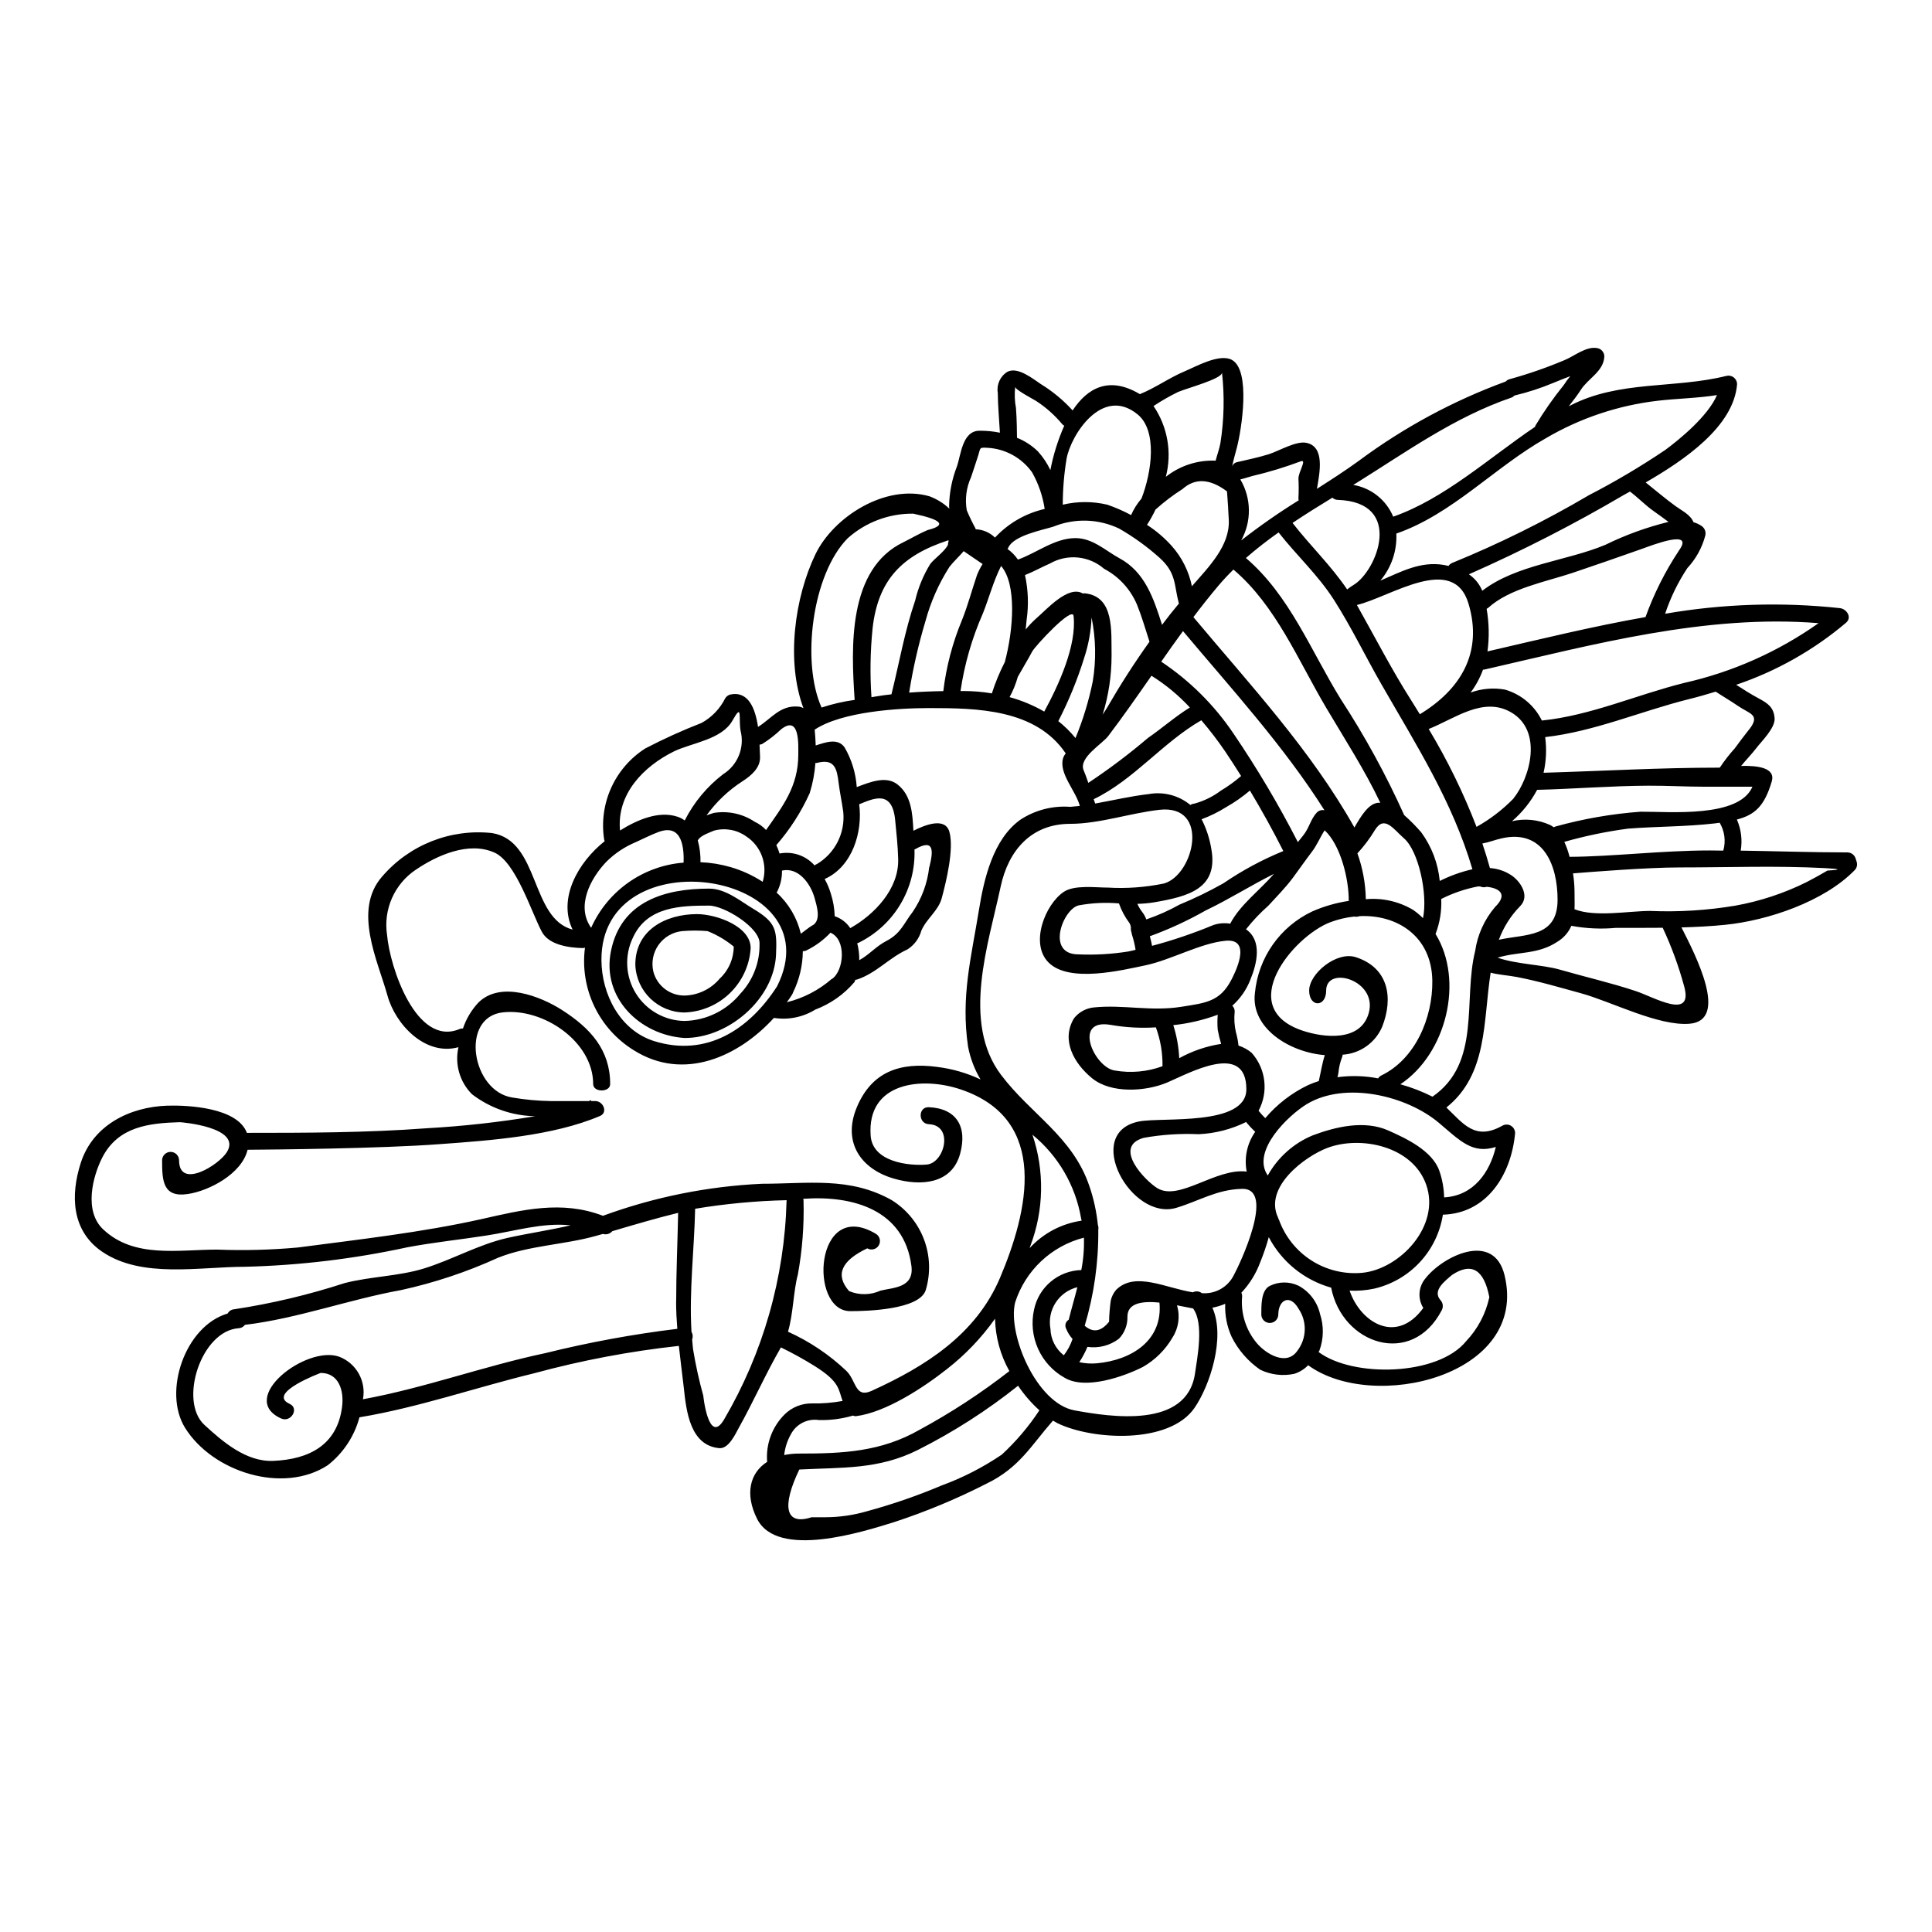 <?xml version="1.0" encoding="UTF-8"?>
<!-- Uploaded to: ICON Repo, www.svgrepo.com, Generator: ICON Repo Mixer Tools -->
<svg fill="#000000" width="800px" height="800px" version="1.1" viewBox="144 144 512 512" xmlns="http://www.w3.org/2000/svg">
 <g>
  <path d="m413.04 246.52c-0.215 1.875-0.145 3.769 0.203 5.625 0.223 2.609 0.27 7.203 0.27 7.871v0.004c2.066 0.82 3.945 2.047 5.539 3.602 1.34 1.477 2.457 3.148 3.309 4.953 0.773-4.043 2.008-7.984 3.672-11.754-0.227-0.113-0.426-0.277-0.586-0.473-1.984-2.375-4.316-4.438-6.91-6.117-0.656-0.426-5.496-2.926-5.496-3.711zm54.801-3.762c0 1.645-9.23 4.098-11.57 5.09v-0.004c-2.273 1.105-4.469 2.363-6.574 3.758 3.738 5.492 4.93 12.328 3.262 18.758 3.742-2.961 8.426-4.481 13.195-4.277 0.395-1.574 0.992-3.086 1.262-4.641 0.977-6.18 1.121-12.465 0.426-18.688zm168.21 129.68c0.23 0.777 0.016 1.617-0.566 2.188-8.105 8.305-22.941 13.305-34.242 14.453-3.867 0.395-7.766 0.586-11.641 0.695 3.738 7.363 12.723 24.703 2.094 25.531-8.309 0.629-20.625-5.852-28.66-8.062-5.652-1.551-11.281-3.219-17.043-4.328-2.273-0.426-4.723-0.562-6.957-1.145-2.004 12.766-0.719 26.949-11.73 35.73 4.438 4.231 7.609 8.914 14.84 4.816v0.004c0.695-0.398 1.547-0.395 2.242 0 0.691 0.398 1.125 1.137 1.133 1.934-0.992 11.02-7.453 21.32-19.141 21.648-0.734 4.719-2.867 9.109-6.121 12.605s-7.484 5.938-12.137 7.008c-2.125 0.445-4.297 0.621-6.465 0.516 2.863 8.441 12.387 14.434 19.547 4.57-0.051-0.055-0.098-0.113-0.137-0.176-1.395-2.418-1.133-5.449 0.652-7.59 4.57-5.902 18.148-12.723 21.008-0.855 6.438 26.656-34.805 36.43-52.055 23.82-1.012 1.047-2.266 1.824-3.648 2.273-3.055 0.656-6.238 0.277-9.051-1.078-3.215-2.215-5.82-5.203-7.566-8.691-1.254-2.754-1.84-5.762-1.711-8.781-1.094 0.465-2.234 0.812-3.402 1.035 3.543 7.902-0.695 20.715-4.75 26.566-6.691 9.684-27.086 8.535-36.316 4.031-0.395-0.203-0.789-0.449-1.18-0.676-5.785 6.578-8.871 12.453-17.52 16.66h-0.004c-7.906 4.047-16.121 7.469-24.562 10.234-8.266 2.566-30.98 9.863-36.336-0.879-3.285-6.555-1.914-12.16 2.676-15.086-0.387-4.664 1.305-9.258 4.617-12.562 1.938-1.918 4.57-2.973 7.297-2.926 2.707 0.059 5.414-0.16 8.078-0.652-1.125-2.996-0.629-5-7.34-9.211-2.91-1.82-5.918-3.481-9.004-4.977-4.051 7.004-7.273 14.367-11.215 21.41-0.879 1.621-2.676 5.512-5.117 5.289-7.656-0.695-8.738-9.59-9.41-16.051-0.43-3.848-0.926-7.43-1.309-11.055v0.004c-12.973 1.418-25.816 3.848-38.41 7.273-15.352 3.734-30.598 9.055-46.156 11.641-0.02 0.023-0.043 0-0.066 0l-0.004-0.004c-1.348 5.043-4.301 9.508-8.418 12.723-11.844 7.723-30.531 1.801-37.824-9.949-5.902-9.523 0-26.949 11.301-30.262 0.352-0.652 1.016-1.078 1.754-1.125 9.922-1.512 19.703-3.832 29.25-6.938 6.91-1.777 14.344-1.801 21.098-3.898 7.453-2.316 14.387-6.324 22-8.062 5.539-1.234 11.234-2.047 16.797-3.352-7.519-0.789-14.75 1.555-22.434 2.723-6.953 1.082-13.957 1.801-20.891 3.109l-0.008 0.004c-14.133 3.066-28.523 4.793-42.98 5.152-12.09 0-27.27 3.148-37.785-3.961-8.207-5.551-8.473-15.031-5.715-23.586 3.242-10.062 13.078-14.836 22.965-15.152 5.449-0.156 18.527 0.477 21.051 7.207 15.445 0 31.656-0.023 47.625-1.215v-0.004c9.641-0.535 19.246-1.602 28.773-3.195-6.055-0.094-11.918-2.133-16.73-5.812-3.266-3.258-4.625-7.973-3.602-12.473-8.781 2.41-16.707-6.012-18.82-13.715-2.547-9.207-9.211-22.582-1.422-31.488v0.004c7.211-8.418 18.109-12.738 29.125-11.551 12.746 2.027 10.09 22.562 21.367 25.586-3.965-8.242 1.418-17.809 8.508-23.438h0.004c-0.055-0.109-0.102-0.223-0.133-0.34-0.742-4.66-0.109-9.434 1.82-13.738 1.934-4.301 5.082-7.949 9.055-10.488 4.852-2.527 9.84-4.789 14.938-6.773 2.684-1.48 4.859-3.742 6.234-6.484 0.297-0.508 0.781-0.879 1.352-1.035 4.84-1.016 6.644 3.715 7.363 8.578 3.602-2.227 5.852-5.809 10.719-5.379 0.469 0.043 0.918 0.188 1.324 0.426-4.66-12.453-2.344-29.383 3.199-40.844 4.816-9.93 18.598-18.664 30.211-15.312l0.004 0.004c1.949 0.73 3.731 1.84 5.246 3.266-0.023-0.203-0.043-0.395-0.066-0.633 0.055-3.609 0.758-7.176 2.07-10.539 1.082-3.106 1.422-9.445 5.969-9.477 1.82-0.016 3.641 0.16 5.426 0.52-0.137-2.727-0.543-7.117-0.562-10.539-0.367-2.219 0.648-4.438 2.566-5.606 2.723-1.398 6.691 1.824 8.805 3.242 3.137 1.922 5.988 4.281 8.461 7.004 3.938-5.969 9.641-9.121 17.652-4.414 0.059 0.031 0.109 0.07 0.16 0.109 0.047-0.02 0.047-0.043 0.09-0.043 3.988-1.598 7.812-4.367 11.887-6.059 2.887-1.215 9.098-4.723 12.363-3.016 5.156 2.699 2.609 18.574 1.375 23.277-0.52 1.848-0.969 3.695-1.422 5.562 0.07-0.91 0.777-1.645 1.688-1.754 2.703-0.629 5.453-1.215 8.109-2.027s7.316-3.644 10.086-3.039c4.863 1.035 3.543 7.699 2.754 12.184 3.738-2.391 7.5-4.797 11.148-7.453l-0.004-0.004c11.891-8.82 24.984-15.887 38.883-20.98 0.285-0.312 0.652-0.531 1.062-0.629 4.91-1.355 9.73-3.023 14.426-5 2.613-1.016 5.969-3.938 9.004-3.176h0.004c0.977 0.273 1.652 1.168 1.645 2.184-0.199 3.965-4.277 5.766-6.215 8.805-0.945 1.465-2.07 2.926-3.219 4.387 0.133-0.066 0.273-0.156 0.43-0.223 12.988-6.711 27.672-4.414 41.328-7.836 0.676-0.18 1.398-0.035 1.953 0.387 0.559 0.422 0.895 1.078 0.906 1.777-0.879 11.277-14.027 20.172-24.227 26.07 2.633 2.094 5.176 4.277 7.902 6.258 1.73 1.258 3.984 2.293 4.769 4.277l0.004 0.004c0.746 0.203 1.453 0.531 2.094 0.969 0.852 0.539 1.27 1.559 1.035 2.543-0.848 3.234-2.488 6.211-4.769 8.66-2.484 3.75-4.461 7.816-5.879 12.086 15.309-2.656 30.914-3.152 46.359-1.484 1.73 0.223 3.242 2.41 1.598 3.848v0.004c-8.586 7.269-18.469 12.855-29.125 16.457 1.969 1.281 3.965 2.543 6.035 3.644 2.41 1.309 3.898 2.344 4.144 5.18 0.223 2.633-3.543 6.215-4.934 8.062-1.059 1.398-2.613 2.996-3.938 4.617 4.328-0.113 9.211 0.449 8.109 4.141-1.914 6.438-4.414 8.824-9.234 10.062v0.004c1.137 2.586 1.488 5.453 1.016 8.238 9.445 0.133 18.777 0.473 28.301 0.473 1 0.016 1.875 0.684 2.16 1.645 0.102 0.305 0.191 0.574 0.285 0.887zm-7.723 2.273c3.691-0.203 3.543-0.43-0.695-0.652-12.879-0.676-25.668-0.18-38.574-0.18-8.512 0-23.73 1.215-28.191 1.574 0.238 1.527 0.371 3.07 0.395 4.617 0 1.754 0.066 3.379 0 4.883 5.402 2.16 14.32 0.473 19.996 0.453h-0.004c7.566 0.324 15.141-0.145 22.605-1.395 6.547-1.172 12.891-3.262 18.848-6.215 1.902-0.988 3.797-2.023 5.621-3.102zm-2.363-65.566c-30.012-2.41-59.734 5.695-88.559 12.293v0.004c-0.129 0.027-0.262 0.035-0.395 0.023-0.789 2.176-1.898 4.223-3.293 6.074 2.918-1.062 6.066-1.332 9.121-0.785 4.269 1.23 7.816 4.207 9.773 8.195 12.879-1.305 25.105-6.82 37.645-9.949v-0.004c12.832-2.875 24.969-8.27 35.703-15.867zm-17.539 43.344h-12.676c-4.977 0-9.93-0.297-14.906-0.273-9.883 0.043-19.633 0.855-29.496 1.102l0.004 0.004c-1.684 3.164-3.945 5.981-6.664 8.309 3.394-0.797 6.961-0.441 10.129 1.012 0.328 0.168 0.637 0.363 0.926 0.586 0.156-0.043 0.27-0.133 0.426-0.18 7.387-2.059 14.961-3.375 22.609-3.938 7.602-0.055 26.086 1.738 29.645-6.637zm-0.855-15.199c3.039-3.918 0.109-4.098-2.883-6.144-1.969-1.355-4.031-2.547-6.016-3.852-2.387 0.742-4.793 1.422-7.25 2.027-12.723 3.199-24.898 8.535-37.934 10.02h0.004c0.418 3.148 0.273 6.348-0.43 9.449 15.469-0.453 30.871-1.355 46.445-1.355 0.09 0 0.18-0.008 0.27-0.02 1.184-1.785 2.5-3.481 3.938-5.066 1.238-1.719 2.547-3.41 3.852-5.078zm-6.867 32.086c0.691-2.477 0.34-5.125-0.969-7.34-0.426 0.066-0.879 0.113-1.352 0.18-7.656 0.879-15.246 0.789-22.898 1.375-5.719 0.758-11.375 1.93-16.922 3.512 0.582 1.277 1.047 2.602 1.391 3.965 11.191-0.047 24.566-1.688 37.152-1.688 1.18 0 2.387 0.023 3.602 0.043zm-15.328-106.18c3.582-2.656 11.191-8.801 13.645-14.496-5.18 0.832-10.516 0.898-15.742 1.508-10.449 1.219-20.531 4.598-29.605 9.926-13.531 7.637-24.797 20.129-39.629 25.266 0.215 4.543-1.301 9-4.238 12.473 5.359-2.273 10.629-5.246 16.887-4.144 0.395 0.066 0.789 0.156 1.18 0.246 0.246-0.367 0.602-0.648 1.012-0.809 12.488-5.102 24.59-11.102 36.211-17.945 6.992-3.609 13.762-7.625 20.281-12.023zm-7.832 143.47c4.793 1.574 15.266 7.836 12.789-1.234v-0.004c-1.441-5.324-3.34-10.516-5.676-15.516v-0.043c-4.121 0.043-8.266 0.023-12.387 0.023-3.953 0.367-7.938 0.184-11.844-0.543-0.75 1.742-2.023 3.203-3.644 4.188-5.246 3.492-10.379 2.57-15.898 4.258 4.977 1.754 11.934 1.848 16.504 3.172 6.703 1.938 13.551 3.492 20.168 5.699zm11.324-116.67c4.438-5.992-6.867-1.574-9.863-0.496-6.102 2.16-12.156 4.254-18.277 6.324-7.086 2.363-16.707 4.121-22.359 9.277h-0.004c-0.125 0.09-0.254 0.176-0.391 0.246 0.652 3.727 0.73 7.531 0.227 11.281 13.777-3.176 27.762-6.621 41.875-9.098v0.004c2.227-6.176 5.184-12.066 8.805-17.539zm-2.703-7.688c-1.258-0.926-2.5-1.871-3.781-2.754-2.25-1.551-4.211-3.625-6.414-5.289-0.52 0.273-1.016 0.562-1.512 0.836l-0.004-0.004c-13.305 7.824-27.055 14.867-41.176 21.098 1.578 1.078 2.809 2.594 3.539 4.363 9.023-6.953 22.332-7.871 32.578-12.16l0.004 0.004c5.352-2.629 10.973-4.672 16.766-6.094zm-27.785-36.211c0.535-0.84 1.121-1.645 1.758-2.41-1.465 0.586-2.973 1.125-4.414 1.754-3.359 1.41-6.832 2.539-10.379 3.379-0.246 0.27-0.555 0.469-0.902 0.586-14.957 5.117-27.762 14.363-41 22.605-0.27 0.156-0.539 0.34-0.812 0.496 4.742 0.801 8.738 3.981 10.586 8.418 13.574-4.75 25.285-15.488 37.602-23.82 0.043-0.109 0.023-0.223 0.09-0.316 2.234-3.734 4.731-7.309 7.465-10.691zm-17.164 146.95c7.086-1.574 15.559-0.496 15.559-10.609 0-9.098-3.738-18.82-14.883-16.254-1.871 0.43-3.356 1.059-5.047 1.352 0.719 2.141 1.398 4.301 2.004 6.512v-0.004c1.973 0.129 3.883 0.754 5.543 1.824 2.43 1.531 5.223 5.539 2.43 8.309-2.477 2.527-4.387 5.551-5.606 8.871zm3.828-37.391c4.457-5.512 7.945-18.012-0.652-22.918-7.363-4.211-14.887 1.73-21.773 4.457v-0.004c4.969 8.262 9.211 16.941 12.68 25.938 3.586-2.008 6.871-4.519 9.746-7.457zm-4.863 28.734c3.422-3.309 1.352-5-2.16-5.379v-0.004c-0.582 0.199-1.219 0.164-1.781-0.09h-0.562c-3.383 0.648-6.66 1.766-9.734 3.32 0.145 3.164-0.371 6.324-1.504 9.277 7.609 12.359 2.883 31.723-9.324 39.828h-0.004c2.941 0.816 5.789 1.918 8.516 3.289 12.988-8.98 8.062-25.586 11.301-38.574 0.617-4.305 2.438-8.344 5.254-11.66zm0.223 63.562c-6.234 1.969-9.477-1.668-15.062-6.371-8.578-7.25-24.832-11.098-34.988-5-4.957 2.996-14.84 12.496-10.379 18.938v-0.004c2.644-4.766 6.816-8.504 11.844-10.605 6.125-2.316 13.777-4.121 20.074-1.328 4.723 2.094 11.688 5.356 13.555 10.719 0.781 2.262 1.207 4.629 1.262 7.019 7.777-0.41 12.098-6.613 13.695-13.359zm-7.871 51.492v-0.004c3.086-3.254 5.215-7.293 6.16-11.672-1.418-7.348-4.711-9.316-9.883-5.902-1.938 1.664-5.266 4.141-3.086 6.664v-0.004c0.699 0.734 0.836 1.84 0.34 2.723-7.902 15.176-26.371 9.074-29.293-6.012v0.004c-7.117-1.996-13.098-6.84-16.531-13.383-0.629 2.285-1.398 4.535-2.297 6.731-1.105 2.969-2.793 5.691-4.969 7.996 0.152 0.309 0.219 0.652 0.199 0.992-0.391 4.453 0.992 8.879 3.852 12.316 2.391 2.859 7.926 6.297 10.832 2.023 2.457-3.262 2.566-7.727 0.266-11.102-2.293-4.008-5.332-2.316-5.356 1.531 0 1.246-1.008 2.254-2.254 2.254-1.242 0-2.25-1.008-2.25-2.254 0.023-2.203-0.156-6.324 2.227-7.566v0.004c2.41-1.195 5.234-1.211 7.656-0.043 2.879 1.559 4.949 4.285 5.676 7.477 1.043 3.152 0.984 6.566-0.156 9.684-0.066 0.109-0.156 0.246-0.227 0.395 9.094 6.816 31.566 6.387 39.086-2.844zm-12.258-166.16c10.809-6.555 16.773-16.348 12.902-29.293-4.031-13.512-20.715-1.758-29.586 0.336 4.773 8.465 9.211 17.137 14.434 25.332 0.77 1.219 1.508 2.434 2.25 3.625zm5.277 44.176c2.754-1.375 5.66-2.418 8.656-3.106-5.312-17.969-14.75-32.691-24.094-48.973-4.254-7.406-7.992-15.195-12.594-22.402-4.277-6.664-9.887-11.773-14.68-17.879-3.004 2.109-5.894 4.371-8.66 6.777 11.574 9.883 17.203 24.543 25.105 37.352v0.004c6.406 9.805 12.035 20.098 16.84 30.777 1.605 1.414 3.113 2.938 4.512 4.555 2.766 3.777 4.465 8.234 4.914 12.895zm-15.512 51.562c9.02-4.328 13.66-15.258 13.543-25.098-0.156-11.809-9.32-17.609-19.285-17.137-0.461 0.172-0.961 0.211-1.441 0.113-2.168 0.23-4.293 0.738-6.332 1.508-9.859 3.762-25.484 22.719-7.25 28.754 5.402 1.801 15.352 3.062 17.473-4.75 2.363-8.66-11.301-12.652-11.301-5.902 0 4.504-4.504 4.504-4.504 0 0-4.504 7.269-10.488 12.359-8.848 8.625 2.793 10.043 10.652 6.984 18.465v-0.004c-1.82 4.234-5.867 7.09-10.469 7.383-0.02 0.258-0.082 0.508-0.18 0.746-0.488 1.262-0.801 2.586-0.926 3.934-0.059 0.434-0.148 0.863-0.27 1.285 3.59-0.48 7.231-0.375 10.785 0.312 0.195-0.328 0.484-0.594 0.828-0.762zm-4.938 52.277c9.906-1.035 20.691-12.383 16.863-23.324-3.578-10.234-17.32-13.102-26.188-9.773-6.035 2.297-16.953 10.426-13.055 18.531 0.066 0.09 0.043 0.203 0.086 0.297 0.043 0.09 0.113 0.133 0.137 0.223 1.605 4.473 4.656 8.281 8.668 10.824 4.012 2.547 8.758 3.68 13.488 3.223zm16.008-93.977c1.328-6.348-1.18-17.836-5.047-21.164-2.754-2.391-5.199-6.297-7.723-2.141-1.312 2.176-2.844 4.215-4.566 6.082-0.023 0.02-0.043 0.02-0.043 0.043h-0.004c1.406 3.902 2.156 8.012 2.231 12.156 4.375-0.402 8.766 0.59 12.539 2.84 0.938 0.648 1.809 1.379 2.613 2.184zm-11.594-30.598c0.098 0.004 0.195 0.016 0.289 0.043-4.164-8.781-9.41-16.844-14.387-25.262-7.406-12.52-13.309-27.039-24.543-36.566-1.398 1.375-2.723 2.789-3.988 4.277-2.293 2.723-4.504 5.512-6.621 8.328 15.062 17.992 31.16 35.281 42.668 55.75 1.754-3.035 3.832-6.57 6.582-6.57zm-6.797-57.711c6.215-3.734 13.465-21.949-4.211-22.539v0.004c-0.527-0.02-1.027-0.227-1.414-0.586-3.543 2.16-7.086 4.363-10.559 6.691 4.84 6.211 10.133 11.211 14.477 17.629h-0.004c0.539-0.441 1.113-0.844 1.711-1.199zm-1.289 83.734c0.047-5.852-2.184-14.836-6.391-18.707-1.148 1.777-2.117 4.074-3.309 5.606-1.754 2.297-3.402 4.684-5.137 7.027-1.969 2.633-4.254 4.91-6.461 7.34-2.16 1.902-4.144 3.996-5.926 6.258 4.367 3.039 2.887 9.141 1.18 13.285h0.004c-1.027 2.676-2.68 5.066-4.82 6.977 0.438 0.414 0.668 1 0.633 1.598-0.191 1.824-0.078 3.668 0.336 5.453 0.328 1.148 0.555 2.32 0.676 3.508 1.266 0.406 2.445 1.051 3.469 1.895 3.793 4.227 4.531 10.375 1.848 15.379l0.043 0.043c0.535 0.676 1.113 1.312 1.734 1.914 3.113-3.672 6.965-6.648 11.301-8.734 0.945-0.426 1.918-0.793 2.906-1.102v-0.09c0.52-2.25 0.859-4.574 1.574-6.777-9.547-0.766-19.633-7.273-18.531-16.395 0.871-9.426 6.672-17.684 15.242-21.703 3.074-1.348 6.312-2.277 9.629-2.773zm-8.441-23.434c0.52-0.531 1.277-0.754 2.004-0.586-10.762-17-24.516-32.039-37.488-47.484-1.969 2.676-3.871 5.379-5.766 8.105 7.57 5.043 14.082 11.52 19.16 19.066 6.269 9.227 11.961 18.828 17.047 28.754 0.473-0.586 0.945-1.18 1.441-1.801 1.598-1.984 1.918-4.258 3.602-6.055zm-4.887-88.465c0-1.867 2.344-5.223 0.605-4.594-4.16 1.559-8.418 2.852-12.742 3.871-0.648 0.156-1.891 0.586-3.262 0.926h-0.004c2.945 4.965 3.031 11.121 0.227 16.164 4.887-3.812 9.977-7.359 15.242-10.625-0.059-0.223-0.082-0.449-0.066-0.68 0.09-1.688 0.09-3.375 0-5.062zm-4.008 98.688c-2.793-5.512-5.719-10.809-8.852-16.031-1.965 1.664-4.082 3.141-6.324 4.41-2.047 1.285-4.219 2.356-6.484 3.195 1.277 2.492 2.148 5.168 2.59 7.93 1.871 10.535-6.191 12.539-15.219 14.094h-0.004c-1.453 0.234-2.918 0.363-4.387 0.395 0.34 0.766 0.77 1.492 1.281 2.16 0.469 0.59 0.832 1.258 1.082 1.969 3.047-1.039 5.992-2.352 8.801-3.918 4-1.652 7.894-3.547 11.664-5.672 4.969-3.394 10.281-6.254 15.852-8.531zm-14.074 19.246c2.59-4.996 7.793-8.801 11.594-13.195-6.144 3.062-11.887 6.734-18.125 9.707h0.004c-4.727 2.684-9.664 4.965-14.77 6.82 0.223 0.836 0.43 1.688 0.586 2.543 5.527-1.469 10.953-3.309 16.234-5.508 1.438-0.488 2.977-0.613 4.477-0.367zm6.621 55.164c-0.789-0.742-1.531-1.531-2.227-2.363-0.059-0.078-0.113-0.16-0.16-0.246-3.93 1.938-8.215 3.039-12.594 3.238-4.883-0.219-9.777 0.105-14.586 0.969-8.309 2.363 0.395 11.348 3.625 13.332 5.805 3.543 15.488-5.402 23.684-4.394-0.707-3.672 0.109-7.477 2.258-10.535zm-5.672 37.988c1.508-2.754 11.211-23.082 2.18-22.875-6.691 0.156-11.391 3.219-17.383 5.019-12.02 3.648-24.922-19.879-9.926-22.875 6.078-1.211 28.457 1.355 28.457-8.535 0-12.809-15.266-4.207-20.961-1.797-5.695 2.41-14.887 3.016-19.953-1.148-4.723-3.871-8.266-10.039-4.769-15.852l0.004-0.008c1.277-1.617 3.148-2.656 5.199-2.879 7.871-0.812 15.129 1.125 23.281-0.18 6.348-1.012 10.199-1.309 13.219-7.137 0.719-1.375 5.785-11.02-1.488-10.359-6.641 0.609-14.477 5.066-21.164 6.488-6.465 1.352-20.309 4.75-25.781-0.719-5.043-5.023-0.879-15.426 4.008-18.711 2.816-1.914 8.465-1.148 11.551-1.148v-0.008c5.039 0.312 10.098-0.051 15.039-1.078 7.992-2.316 12.293-21.031-1.234-19.523-7.769 0.879-15.898 3.715-23.645 3.715-10.266 0-16.367 7.004-18.418 16.637-3.262 15.293-10.402 35.938 0.09 49.875 7.922 10.512 19.027 16.371 23.457 29.605l0.004 0.004c1.117 3.289 1.855 6.695 2.207 10.152 0.152 0.41 0.191 0.855 0.113 1.285 0.086 8.621-1.129 17.207-3.602 25.465 2.207 1.891 4.328 1.574 6.465-1.082h-0.004c0.039-1.883 0.191-3.762 0.453-5.629 0.234-1.039 0.723-2.004 1.418-2.812 5-4.977 13.195-0.449 20.328 0.652 0.773-0.395 1.703-0.309 2.391 0.223 3.531 0.305 6.891-1.59 8.465-4.769zm1.938-132.28c-1.355-2.164-2.754-4.328-4.188-6.465-1.965-2.887-4.086-5.66-6.356-8.309-10.176 5.832-17.922 15.828-28.523 20.914 0.133 0.395 0.27 0.789 0.395 1.148 4.723-0.836 9.445-1.969 14.168-2.5 3.93-0.715 7.977 0.34 11.055 2.883 0.316-0.211 0.68-0.332 1.059-0.359 2.527-0.688 4.906-1.848 7-3.422 1.906-1.141 3.711-2.441 5.391-3.894zm-13.039-50.301c4.527-5.176 10.09-10.762 9.773-17.539-0.113-2.523-0.273-5.043-0.473-7.59-4.527-3.398-8.461-3.602-11.809-0.605v-0.004c-2.527 1.609-4.914 3.426-7.141 5.43-0.656 1.398-1.406 2.754-2.254 4.047 2.426 1.562 4.629 3.441 6.555 5.586 2.691 3.023 4.535 6.707 5.348 10.672zm7.746 121.29c-0.371-1.23-0.672-2.481-0.902-3.742-0.113-1.324-0.113-2.656 0-3.981-3.797 1.402-7.754 2.328-11.777 2.754 0.906 2.836 1.434 5.781 1.574 8.758 3.449-1.906 7.207-3.191 11.105-3.789zm-6.914 87.27c0.562-4.031 2.434-13.148-0.516-17.156-1.105-0.203-2.613-0.52-4.277-0.836 0.879 2.879 0.449 6-1.18 8.531-1.883 3.25-4.594 5.941-7.852 7.805-5.09 2.57-15.27 6.148-20.738 2.863-3.113-1.738-5.582-4.434-7.043-7.688-1.457-3.254-1.832-6.891-1.059-10.371 1.238-5.973 6.418-10.316 12.52-10.488 0.559-2.824 0.789-5.703 0.695-8.582-8.633 2.215-15.523 8.711-18.238 17.199-2.023 8.445 5.676 26.73 15.742 28.574 9.418 1.719 29.852 4.981 31.945-9.852zm-4.254-203.99c-0.023-0.047-0.043-0.07-0.066-0.113-1.262-4.75-0.586-7.926-5.047-11.957v-0.004c-3.297-2.957-6.894-5.562-10.738-7.766-5.477-2.621-11.805-2.809-17.43-0.52-2.973 0.926-10.605 2.363-11.977 5.609-0.051 0.109-0.113 0.215-0.18 0.316 1.078 0.766 2.012 1.719 2.754 2.812 5-1.777 9.75-5.695 15.246-5.695 4.594 0 7.945 3.328 11.73 5.379 6.711 3.644 9.027 10.695 11.215 17.605 1.453-1.934 2.938-3.824 4.492-5.668zm-21.816 201.37c9.277-0.832 17.586-6.078 16.637-16.098-4.387-0.426-8.484 0.023-8.484 3.715l-0.004 0.004c0.074 2.176-0.734 4.293-2.246 5.863-2.379 1.812-5.391 2.59-8.352 2.16-0.59 1.418-1.312 2.773-2.16 4.055 1.512 0.332 3.066 0.434 4.609 0.301zm17.449-78.719h-0.004c0.059-3.516-0.539-7.012-1.754-10.312-4.035 0.258-8.086 0.031-12.066-0.672-10.133-1.688-4.211 11.348 1.18 12.109 4.242 0.734 8.602 0.344 12.641-1.141zm7.246-95.078c-3-3.246-6.422-6.078-10.172-8.418-3.738 5.356-7.477 10.738-11.461 15.984-1.555 2.074-7.871 5.719-6.531 9.027 0.395 0.926 0.836 2.117 1.258 3.379 5.504-3.652 10.785-7.629 15.809-11.91 3.758-2.586 7.227-5.672 11.098-8.062zm-12.832-55.34c2.812-7.207 4.207-18.082-1.016-22.336-9.344-7.656-17.672 5.43-18.82 11.73v-0.004c-0.668 4.035-1.008 8.113-1.012 12.203 3.883-0.918 7.926-0.918 11.809 0 2.172 0.746 4.277 1.668 6.297 2.754 0.695-1.582 1.617-3.055 2.746-4.367zm2.137 37.914c-1.059-3.266-2.027-6.644-3.309-9.816-1.719-4.086-4.801-7.453-8.727-9.52-3.996-3.469-9.75-4.027-14.34-1.398-2.231 0.969-4.367 2.184-6.621 3.062 0.855 3.906 1 7.93 0.43 11.887-0.09 0.812-0.156 1.668-0.246 2.547h-0.004c0.875-1.086 1.84-2.094 2.883-3.019 2.566-2.184 8.375-8.805 12.227-6.551 0 0.02 0.023 0.02 0.023 0.02v0.004c0.191-0.039 0.387-0.051 0.586-0.047 7.871 0.879 6.93 10.086 7.047 16.594l-0.004 0.004c-0.004 5.266-0.797 10.504-2.359 15.535 0.43-0.652 0.859-1.281 1.238-1.938 3.367-5.84 7.125-11.711 11.18-17.383zm-3.688 81.641c-0.219-1.371-0.543-2.727-0.969-4.047-0.047-0.156-0.066-0.363-0.113-0.562v-0.004c-0.152-0.395-0.207-0.816-0.16-1.238-0.023-0.457-0.168-0.902-0.414-1.289-1.176-1.57-2.106-3.309-2.754-5.156-3.562-0.305-7.152-0.133-10.672 0.52-4.164 0.969-8.805 13.035-0.023 12.988 4.406 0.188 8.82-0.07 13.176-0.766 0.668-0.109 1.297-0.305 1.93-0.445zm-11.348-71.145c0.93-5.613 0.824-11.352-0.316-16.926-0.156 3.652-0.82 7.269-1.969 10.742-1.793 5.762-4.086 11.359-6.844 16.727 1.676 1.324 3.199 2.828 4.551 4.484 2.004-4.852 3.535-9.883 4.578-15.027zm-2.953 142.93c-0.066-0.223-0.086-0.473-0.156-0.699v-0.004c-1.5-8.672-6.074-16.512-12.879-22.086 3.238 9.582 3.047 19.992-0.539 29.449l-0.203 0.609c3.613-3.941 8.484-6.512 13.777-7.273zm-3.039-109.67c0.859-0.066 1.711-0.156 2.566-0.246-1.102-4.098-5.582-8.559-4.457-12.594v-0.008c0.145-0.48 0.391-0.926 0.723-1.305-7.949-11.809-23.555-12.023-36.273-12.023-7.988 0-23.012 0.902-30.262 5.719 0.133 1.375 0.223 2.793 0.273 4.188 2.566-0.812 5.902-2.094 7.699 0.586h-0.004c1.844 3.191 2.93 6.766 3.18 10.445 3.398-1.281 7.746-3.106 10.805-0.695 3.738 2.949 3.965 7.746 4.211 12.27 3.148-1.598 8.441-3.668 9.547 0.32 1.234 4.504-0.836 13.102-2.051 17.582-0.902 3.332-4.098 5.449-5.402 8.602v-0.004c-0.57 2.051-1.887 3.82-3.691 4.953-4.934 2.25-8.172 6.258-13.383 7.988v0.004c-0.129 0.027-0.262 0.043-0.395 0.047-0.07 0.207-0.152 0.41-0.25 0.605-2.785 3.273-6.356 5.781-10.379 7.297-3.273 2.023-7.164 2.805-10.965 2.203-9.387 10.293-23.887 16.867-37.082 8.602-4.559-2.801-8.215-6.859-10.52-11.688-2.305-4.832-3.16-10.223-2.469-15.531-0.203 0.062-0.414 0.102-0.629 0.109-3.512-0.09-8.914-0.762-10.809-4.328-2.859-5.422-6.887-18.441-12.562-20.984-6.844-3.039-15.219 0.742-20.859 4.57h-0.004c-2.773 1.863-4.957 4.477-6.301 7.535s-1.789 6.434-1.285 9.738c0.742 8.578 7.746 29.605 19.117 24.965 0.309-0.141 0.648-0.203 0.992-0.176 0.852-2.547 2.242-4.879 4.07-6.848 5.902-5.902 16.57-1.645 22.133 1.914 7.656 4.883 12.812 10.652 12.812 19.656 0 2.25-4.504 2.25-4.504 0 0-11.258-13.219-20.195-23.934-19.004-11.48 1.281-8.238 21.008 2.59 22.582 3.336 0.566 6.707 0.875 10.09 0.926h10.086c0.203-0.09 0.395-0.156 0.609-0.246l-0.004-0.004c0.008 0.086 0.02 0.168 0.043 0.25h1.082c2.094 0 3.422 2.996 1.281 3.938-12.441 5.312-29 6.504-42.543 7.481-15.559 1.18-44.535 1.445-50.883 1.488-1.508 6.348-10.18 10.898-15.852 11.73-6.621 0.992-6.801-3.578-6.801-8.914l-0.004-0.004c0-1.242 1.008-2.25 2.254-2.25 1.242 0 2.25 1.008 2.25 2.25 0 7.769 10.559 1.281 12.703-2.25 3.938-6.555-12.09-7.871-12.52-7.871-8.062 0.246-16.301 1.102-20.535 9.363-2.566 5.047-4.953 14.234 0.293 19.094 8.195 7.672 19.836 5.309 30.172 5.309 7.141 0.277 14.293 0.086 21.41-0.562 16.051-2.113 32.781-3.984 48.609-7.519 10.941-2.477 21.32-5.047 32.195-0.879v0.004c13.543-4.965 27.766-7.828 42.172-8.492 12.203 0 23.223-1.914 34.336 4.328l0.004 0.004c3.918 2.43 6.93 6.086 8.562 10.402 1.633 4.312 1.797 9.047 0.465 13.465-1.688 5.199-15.648 5.562-19.996 5.562-11.098 0-9.445-30.125 6.754-20.516 1.07 0.621 1.434 1.992 0.812 3.062-0.621 1.07-1.992 1.434-3.062 0.812-6.934 3.289-8.535 7.051-4.816 11.328v-0.004c2.664 1.125 5.676 1.082 8.309-0.113 3.219-0.836 8.938-0.652 8.219-6.484-1.895-14.957-15.492-18.801-28.66-17.859l-0.004 0.004c0.035 0.164 0.055 0.328 0.066 0.496 0.176 6.566-0.328 13.129-1.508 19.59-1.18 4.328-1.215 10.492-2.613 15.129 5.703 2.57 10.93 6.078 15.469 10.379 2.68 2.613 2.25 7.293 6.664 5.312 14.254-6.484 27.625-14.883 34.02-29.879 7.477-17.605 13.309-41.969-10.289-49.988-10.312-3.512-25.012-2.004-23.953 12.25 0.496 6.934 10.039 8.039 14.859 7.633 4.723-0.395 7.25-10.402 0.562-10.695-2.883-0.133-2.906-4.637 0-4.504 7.273 0.316 10.289 5.117 8.266 12.406-2.227 7.988-10.445 8.578-17.562 6.508-8.691-2.523-13.711-9.617-9.77-18.961 3.941-9.344 11.391-11.953 21.297-10.629v0.004c3.973 0.488 7.84 1.605 11.461 3.312-1.605-2.691-2.723-5.641-3.309-8.715-1.938-13.242 0.836-23.508 2.906-36.293 1.309-8.086 3.715-18.598 10.898-23.777h-0.004c3.918-2.59 8.578-3.805 13.258-3.461zm-6.867-25.246c3.828-7.023 8.66-17.582 7.769-25.352-0.293-2.699-10.18 7.969-10.965 9.445-1.125 2.137-2.543 4.414-3.805 6.691h-0.004c-0.516 1.871-1.25 3.676-2.18 5.383 3.211 0.883 6.297 2.168 9.184 3.832zm6.488 161.17c0.719-2.906 1.574-5.766 2.293-8.625-4.922 1.203-8.055 6.039-7.137 11.023 0.066 2.754 1.367 5.332 3.543 7.023 1.012-1.301 1.797-2.766 2.316-4.328-0.73-0.809-1.312-1.742-1.711-2.754-0.426-0.84-0.121-1.867 0.691-2.34zm-6.371-214.87c-0.512-3.418-1.648-6.715-3.352-9.727-2.762-3.856-7.133-6.246-11.867-6.481-2.137-0.113-1.754-0.047-2.387 2.004-0.609 1.938-1.262 3.824-1.895 5.762-1.262 2.75-1.664 5.82-1.145 8.805 0.691 1.645 1.465 3.25 2.32 4.816 0 0.066 0 0.133 0.043 0.203v0.004c1.918 0.074 3.742 0.859 5.117 2.203 3.527-3.793 8.113-6.434 13.164-7.59zm-11.375 250.62c3.789-3.496 7.141-7.441 9.973-11.75-2.137-1.934-4.035-4.121-5.648-6.512-8.23 6.566-17.121 12.262-26.523 17-10.402 5.246-20.152 4.617-31.453 5.203-4.75 9.883-3.672 14.906 3.238 12.648h3.789c3.703-0.02 7.387-0.559 10.941-1.598 6.727-1.828 13.32-4.109 19.742-6.82 5.629-2.062 10.98-4.809 15.941-8.172zm0.789-209.96c2.363-8.781 3.172-20.801-0.969-25.551-2.07 4.121-3.148 8.375-4.84 12.629h-0.004c-2.879 6.539-4.867 13.438-5.902 20.512h0.789-0.004c2.519 0 5.035 0.211 7.519 0.629 0.906-2.828 2.039-5.574 3.387-8.219zm1.234 187.83v-0.004c-2.387-4.25-3.691-9.02-3.801-13.891-3.586 5.062-7.894 9.57-12.789 13.379-6.172 4.859-16.137 11.438-24.07 12.449v0.004c-0.27 0.016-0.543-0.039-0.785-0.16-2.93 0.863-5.977 1.262-9.031 1.184-3.043-0.465-6.039 1.066-7.449 3.805-0.949 1.688-1.543 3.547-1.758 5.473 1.328-0.277 2.68-0.406 4.031-0.395 11.457 0 21.648-0.449 31.883-6.324 8.328-4.512 16.273-9.703 23.75-15.523zm-7.086-213.88c-1.668-1.148-3.356-2.273-5.023-3.426-1.215 1.422-2.613 2.68-3.781 4.168-2.832 4.438-4.973 9.281-6.348 14.363-1.867 6.215-3.312 12.547-4.328 18.957 3.019-0.227 6.039-0.355 9.055-0.395v0.004c0.777-6.481 2.445-12.82 4.953-18.848 1.574-3.938 2.613-7.926 3.965-11.887h-0.004c0.406-1.023 0.902-2.008 1.488-2.941zm-9.008-6.059c-0.008-0.09-0.035-0.176-0.086-0.25-12.32 4.012-18.645 10.535-20.074 23.348-0.617 6.062-0.715 12.164-0.297 18.242 0.453-0.066 0.902-0.137 1.332-0.223 1.328-0.227 2.633-0.395 3.965-0.543 2.094-8.441 3.469-16.594 6.297-24.898v-0.004c0.809-3.414 2.16-6.672 4-9.66 1.102-1.422 3.961-3.426 4.68-5.09v0.004c-0.008-0.316 0.047-0.633 0.16-0.926zm-5.512-2.973c5.043-1.281 3.734-2.723-3.871-4.328-6.406-0.074-12.609 2.258-17.383 6.527-9.445 9.57-12.316 32.852-6.91 44.852 2.856-0.941 5.797-1.621 8.781-2.027 0-0.043-0.023-0.066-0.023-0.09-0.926-13.801-1.871-34.637 12.988-41.723 2.07-1.027 4.231-2.309 6.391-3.211zm0.395 89.348c1.059-4.254 1.352-7.676-3.734-4.769-0.066 0.031-0.137 0.051-0.207 0.066 0.188 5.098-1.105 10.141-3.719 14.52-2.609 4.383-6.434 7.918-11.004 10.18-0.145 0.07-0.293 0.125-0.449 0.156 0.379 1.469 0.562 2.984 0.539 4.504 2.68-1.465 4.438-3.691 7.227-5.117 3.871-2.027 4.57-4.66 6.934-7.68 2.402-3.539 3.906-7.613 4.375-11.867zm-20.914 16.137c6.371-3.578 12.902-10.379 12.652-18.324-0.09-3.426-0.453-6.801-0.789-10.199-0.762-8.375-5.945-5.699-9.543-4.277 0.969 7.34-1.801 16.504-9.098 19.789-0.023 0.023-0.023 0.023-0.047 0.023 0.695 1.238 1.246 2.555 1.645 3.918 0.617 1.922 0.957 3.922 1.012 5.941 1.691 0.559 3.141 1.668 4.121 3.148zm-9.004-16.887-0.004 0.004c2.387-1.387 4.324-3.43 5.586-5.883 1.262-2.453 1.789-5.219 1.527-7.965-0.336-2.543-0.898-5.043-1.211-7.59-0.477-3.938-1.059-6.691-5.856-5.422h-0.004c-0.105 0.02-0.211 0.02-0.316 0-0.191 2.711-0.699 5.394-1.508 7.992-2.258 5-5.238 9.641-8.848 13.777 0.344 0.719 0.629 1.465 0.855 2.227 3.445-0.668 6.984 0.543 9.301 3.176 0.121-0.141 0.27-0.254 0.434-0.34zm4.098 30.395c3.262-2.25 3.898-10.555-0.43-12.293v0.066l-0.004 0.004c-1.77 1.875-3.859 3.422-6.172 4.57-0.336 0.188-0.715 0.289-1.102 0.293-0.031 3.789-0.914 7.519-2.59 10.918-0.066 0.223-0.164 0.438-0.293 0.629-0.43 0.676-0.879 1.332-1.355 1.969h0.004c4.398-1.082 8.48-3.203 11.898-6.18zm-5.09-14.23c2.344-1.418 1.016-5.289 0.52-7.16-1.059-3.898-4.328-8.328-8.66-7.34l-0.004 0.004c0.039 1.953-0.41 3.887-1.301 5.629-0.023 0.07-0.09 0.113-0.137 0.18h-0.004c3.207 2.902 5.453 6.711 6.441 10.918 1.031-0.742 2-1.574 3.102-2.25zm-3.824-45.211c0-2.586 0.453-10.605-4.504-6.773-1.551 1.48-3.246 2.801-5.066 3.938-0.223 0.09-0.457 0.148-0.695 0.176 0.066 1.262 0.09 2.391 0.133 3.219 0.113 2.953-2.41 5.023-4.637 6.465-3.719 2.394-6.961 5.465-9.547 9.051 0.676-0.246 1.332-0.473 1.938-0.652h-0.004c3.777-0.613 7.648 0.223 10.832 2.344 1.133 0.531 2.156 1.273 3.016 2.184 4.371-6.258 8.535-11.523 8.535-19.949zm-3.106 118.21c0-0.055 0.016-0.109 0.043-0.156-8.133 0.184-16.246 0.945-24.27 2.273-0.227 10.629-1.621 21.883-0.969 32.602 0.359 0.625 0.426 1.375 0.176 2.051 0.09 0.879 0.137 1.754 0.246 2.633h0.004c0.684 4.16 1.594 8.281 2.723 12.34-0.086-0.34 1.355 13.215 5.477 6.234 10.336-17.613 16.039-37.559 16.57-57.977zm-2.5-56.852c15.242-30.508-46.719-40.027-46.562-6.934 0.047 8.961 4.84 18.621 14.004 21.484 13.848 4.297 25.191-3.09 32.559-14.551zm-3.828-27.672h-0.004c1.395-4.535-0.387-9.449-4.363-12.043-2.465-1.758-5.59-2.32-8.516-1.531-1.078 0.473-3.512 1.281-4.188 2.41-0.043 0.09-0.09 0.109-0.133 0.18 0.523 1.883 0.766 3.832 0.719 5.785 2.688 0.109 5.348 0.539 7.93 1.285 3.027 0.875 5.91 2.195 8.551 3.914zm-10.469-28.527h-0.004c3.867-2.418 5.734-7.059 4.617-11.48-0.586-3.422 0.586-7.609-2.137-2.754-2.812 5.09-10.898 5.945-15.516 8.195-8.129 4.012-15.219 11.348-14.297 20.965 4.547-2.836 10.234-5.289 15.172-3.668l0.004-0.004c0.707 0.223 1.371 0.566 1.965 1.012 2.438-4.801 5.918-8.992 10.191-12.266zm-10.488 23.438c0.09-3.172-0.047-10.535-6.621-8.129-2.117 0.789-3.988 1.777-6.059 2.703l-0.004 0.004c-2.93 1.219-5.594 3-7.836 5.242-4.254 4.481-8.016 11.773-3.984 17.449 2.156-4.816 5.566-8.961 9.879-12 4.312-3.035 9.363-4.856 14.621-5.266zm-1.969 116.34c0-7.832 0.363-15.691 0.52-23.527-5.875 1.441-11.645 3.148-17.449 4.859l-0.004 0.008c-0.609 0.711-1.582 0.992-2.481 0.719-0.582 0.156-1.18 0.34-1.754 0.496-8.418 2.387-17.988 2.566-26.07 5.832-8.23 3.754-16.836 6.621-25.668 8.555-13.777 2.481-27.469 7.547-41.383 9.211-0.387 0.543-1 0.875-1.664 0.898-9.93 0.672-15.922 19.25-9.102 25.586 4.82 4.438 11.078 9.863 18.238 9.57 9.617-0.395 16.926-4.254 18.258-14.168 0.609-4.457-0.832-9.141-5.652-9.141 0 0-14.43 5.356-8.238 8.195 2.656 1.18 0.359 5.066-2.25 3.871-11.711-5.312 6.617-19.477 15.379-16.371 4.559 1.734 7.219 6.488 6.312 11.281 16.305-2.973 32.105-8.805 48.344-12.227 11.512-2.856 23.188-5.004 34.965-6.438-0.184-2.32-0.32-4.684-0.32-7.219z"/>
  <path d="m343.71 384.9c5.969 3.578 6.215 5.562 5.949 12.043-0.473 11.809-12.629 22.199-24.25 22.133-11.73-0.738-22.09-10.605-19.477-23.145 2.699-13.102 14.297-16.438 25.977-16.438 4.418 0.004 8.203 3.266 11.801 5.406zm1.574 9.207c0.273-4.164-9.301-10.109-13.383-10.109-7.5 0-16.391 0.223-20.152 8.441v0.004c-2.297 4.738-2.012 10.32 0.75 14.801 2.762 4.481 7.625 7.242 12.887 7.32 5.758-0.125 11.172-2.766 14.816-7.227 3.363-3.578 5.188-8.332 5.082-13.242z"/>
  <path d="m328.7 386.25c5.156 0 14.387 3.266 14.23 9.145h-0.004c-0.312 4.484-2.277 8.695-5.512 11.82s-7.508 4.941-12.004 5.102c-7.016-0.031-12.762-5.582-13.039-12.594-0.066-9.285 8.117-13.473 16.328-13.473zm5.945 17.18h-0.004c2.414-2.203 3.793-5.312 3.805-8.578-2.086-1.719-4.426-3.098-6.938-4.098-2.238-0.191-4.492-0.191-6.731 0-2.523 0.258-4.812 1.598-6.273 3.672-1.461 2.078-1.945 4.684-1.336 7.148 1.008 3.715 4.394 6.285 8.242 6.258 3.566-0.086 6.93-1.688 9.246-4.402z"/>
 </g>
</svg>